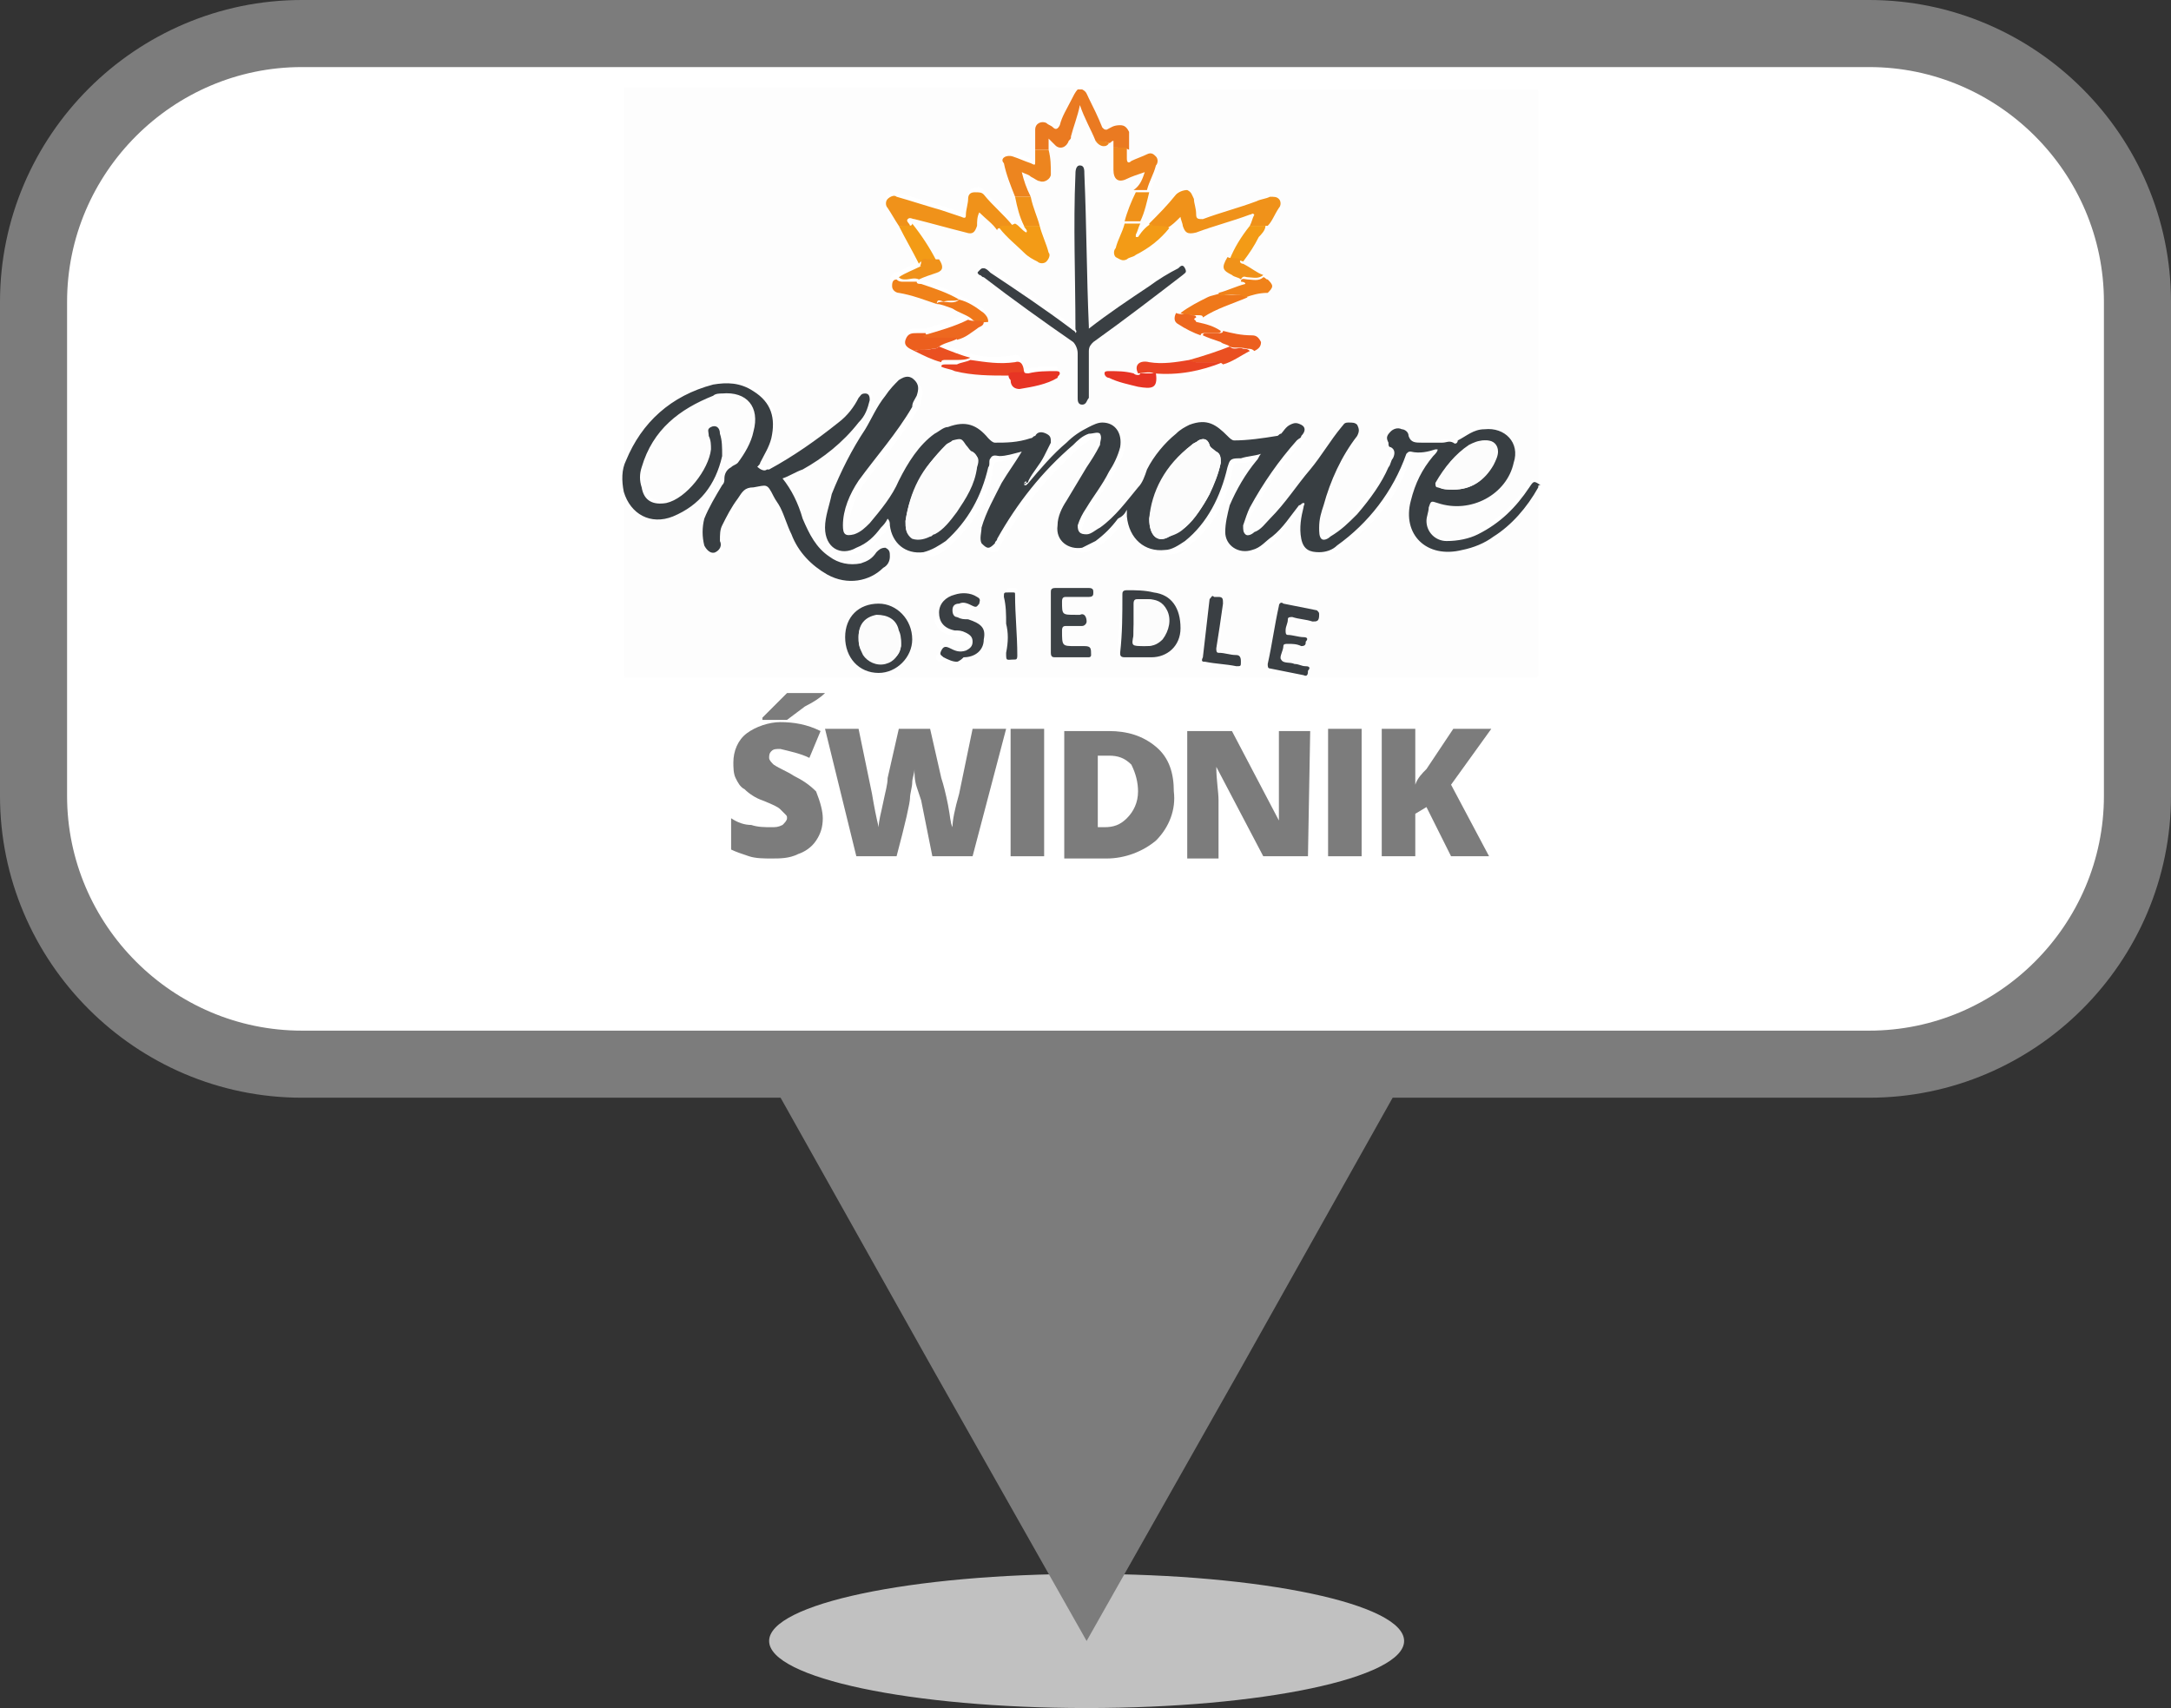 <?xml version="1.0" encoding="utf-8"?>
<!-- Generator: Adobe Illustrator 25.4.1, SVG Export Plug-In . SVG Version: 6.00 Build 0)  -->
<svg version="1.1" id="Warstwa_1" xmlns="http://www.w3.org/2000/svg" xmlns:xlink="http://www.w3.org/1999/xlink" x="0px" y="0px"
	 viewBox="0 0 97.1 76.4" style="enable-background:new 0 0 97.1 76.4;" xml:space="preserve">
<rect x="0" y="0" width="97.1" height="76.4" fill="#333333" stroke="none"/>
<style type="text/css">
	.st0{fill:#C1C1C1;}
	.st1{fill:#FFFFFF;stroke:#7C7C7C;stroke-width:3;}
	.st2{fill:#7C7C7C;}
	.st3{fill:#FDFDFD;}
	.st4{fill:#383E42;}
	.st5{fill:#EA7A21;}
	.st6{fill:#3A3F43;}
	.st7{fill:#F0921A;}
	.st8{fill:#3C4246;}
	.st9{fill:#ED851F;}
	.st10{fill:#F39B16;}
	.st11{fill:#E94323;}
	.st12{fill:#F0821A;}
	.st13{fill:#EF781A;}
	.st14{fill:#E73424;}
	.st15{fill:#EC5F1E;}
	.st16{fill:#ED681F;}
	.st17{fill:#EA5021;}
	.st18{fill:#FCFCFC;}
</style>
<g>
	<ellipse class="st0" cx="48.6" cy="73.4" rx="14.2" ry="3"/>
	<path class="st1" d="M13.5,1.5h70.1c6.6,0,12,5.4,12,12v22.1c0,6.6-5.4,12-12,12H13.5c-6.6,0-12-5.4-12-12V13.5
		C1.5,6.9,6.9,1.5,13.5,1.5z"/>
	<polygon class="st2" points="48.6,48.9 62.4,48.9 55.5,61.2 48.6,73.4 41.7,61.2 34.8,48.9 	"/>
	<path class="st2" d="M36.8,36.6c0,0.4-0.1,0.7-0.3,1c-0.2,0.3-0.5,0.5-0.8,0.6c-0.4,0.2-0.8,0.2-1.2,0.2c-0.3,0-0.7,0-1-0.1
		c-0.3-0.1-0.6-0.2-0.8-0.3v-1.4c0.3,0.2,0.6,0.3,0.9,0.3c0.3,0.1,0.6,0.1,0.9,0.1c0.2,0,0.3,0,0.5-0.1c0.1-0.1,0.2-0.2,0.2-0.3
		c0-0.1,0-0.1-0.1-0.2c-0.1-0.1-0.1-0.1-0.2-0.2c-0.1-0.1-0.3-0.2-0.8-0.4c-0.3-0.1-0.6-0.3-0.8-0.5c-0.2-0.1-0.3-0.3-0.4-0.5
		c-0.1-0.2-0.1-0.5-0.1-0.7c0-0.5,0.2-1,0.6-1.3c0.4-0.3,1-0.5,1.5-0.5c0.6,0,1.2,0.1,1.8,0.4l-0.5,1.2c-0.4-0.2-0.9-0.3-1.3-0.4
		c-0.2,0-0.3,0-0.4,0.1c-0.1,0.1-0.1,0.2-0.1,0.3c0,0.1,0.1,0.2,0.2,0.3c0.3,0.2,0.6,0.3,0.9,0.5c0.4,0.2,0.7,0.4,1,0.7
		C36.7,35.9,36.8,36.3,36.8,36.6z M34.1,32.2v-0.1c0.4-0.4,0.7-0.7,0.8-0.8c0.1-0.1,0.2-0.2,0.3-0.3h1.7V31
		c-0.2,0.2-0.5,0.4-0.9,0.6l-0.8,0.6L34.1,32.2z"/>
	<path class="st2" d="M43.5,38.3h-1.8l-0.5-2.5L41,35.2c-0.1-0.3-0.1-0.6-0.1-0.8c0,0.2-0.1,0.4-0.1,0.6s-0.1,0.5-0.1,0.7
		s-0.2,1.1-0.6,2.6h-1.8l-1.4-5.7h1.5l0.6,2.9c0.1,0.6,0.2,1.1,0.3,1.5c0-0.3,0.1-0.6,0.2-1.1s0.2-0.8,0.2-1.1l0.5-2.2h1.4l0.5,2.2
		c0.1,0.3,0.2,0.7,0.3,1.2s0.1,0.8,0.2,1c0-0.3,0.1-0.8,0.3-1.5l0.6-2.9h1.5L43.5,38.3z"/>
	<path class="st2" d="M45.2,38.3v-5.7h1.5v5.7H45.2z"/>
	<path class="st2" d="M52.5,35.4c0.1,0.8-0.2,1.6-0.8,2.2c-0.6,0.5-1.4,0.8-2.2,0.8h-1.9v-5.7h2c0.8,0,1.5,0.2,2.1,0.7
		C52.3,33.9,52.5,34.6,52.5,35.4z M50.9,35.4c0-0.4-0.1-0.8-0.3-1.2c-0.3-0.3-0.6-0.4-1-0.4h-0.5v3.2h0.3c0.4,0,0.7-0.1,1-0.4
		C50.7,36.3,50.9,35.9,50.9,35.4z"/>
	<path class="st2" d="M58.5,38.3h-2l-2.1-4l0,0c0,0.6,0.1,1.1,0.1,1.5v2.6h-1.4v-5.7h2l2.1,4l0,0c0-0.6,0-1,0-1.4v-2.6h1.4
		L58.5,38.3z"/>
	<path class="st2" d="M59.4,38.3v-5.7h1.5v5.7H59.4z"/>
	<path class="st2" d="M66.6,38.3h-1.7l-1.1-2.2l-0.5,0.3v1.9h-1.5v-5.7h1.5v2.5c0.1-0.3,0.3-0.5,0.5-0.7l1.2-1.8h1.7l-1.8,2.5
		L66.6,38.3z"/>
	<g>
		<path class="st3" d="M68.8,21.8c0,2.8,0,5.6,0,8.3c0,0.2,0,0.2-0.2,0.2c-13.5,0-27,0-40.5,0c-0.2,0-0.2,0-0.2-0.2
			c0-8.7,0-17.3,0-26c0-0.2,0-0.2,0.2-0.2c6.7,0,13.4,0,20.1,0c-0.1,0.1-0.2,0.3-0.3,0.5c-0.2,0.4-0.3,0.7-0.5,1.1
			c-0.1,0.2-0.2,0.2-0.3,0.1c-0.1-0.1-0.2-0.1-0.3-0.2c-0.3-0.1-0.5,0-0.5,0.3c0,0.3,0,0.6,0,0.9c0,0.1,0,0.3,0,0.4
			c0,0.2-0.1,0.2-0.2,0.1c-0.2-0.1-0.5-0.2-0.8-0.3c-0.3-0.1-0.5,0.1-0.5,0.4c0.2,0.5,0.3,1,0.5,1.5c0.1,0.4,0.3,0.8,0.4,1.3
			c0,0.1,0.1,0.2,0.1,0.3c-0.2-0.1-0.3-0.3-0.5-0.4c-0.4-0.5-0.9-0.9-1.3-1.4c-0.1-0.1-0.2-0.2-0.4-0.1c-0.2,0-0.2,0.1-0.3,0.3
			c0,0.2-0.1,0.5-0.1,0.7c0,0.1-0.1,0.2-0.2,0.1c-0.3-0.1-0.6-0.2-0.9-0.3c-0.7-0.2-1.3-0.4-2-0.6c-0.2-0.1-0.3,0-0.4,0.1
			c-0.1,0.1-0.1,0.3,0,0.4c0.2,0.3,0.3,0.5,0.5,0.8c0.3,0.6,0.7,1.1,1,1.6c0,0.1-0.1,0.1-0.2,0.2c-0.3,0.2-0.6,0.4-1,0.5
			c-0.1,0.1-0.2,0.2-0.2,0.3c0,0.2,0.1,0.2,0.3,0.3c0.6,0.2,1.1,0.4,1.7,0.5c0.2,0.1,0.4,0.2,0.6,0.2c0.3,0.1,0.6,0.2,0.9,0.5
			c-0.6,0.3-1.3,0.5-1.9,0.7c-0.1,0-0.2,0-0.4,0c-0.2,0-0.5,0-0.5,0.3c-0.1,0.3,0.2,0.4,0.3,0.5c0,0,0,0,0,0
			c0.4,0.3,0.8,0.4,1.3,0.6c0.2,0.1,0.4,0.1,0.6,0.2c0.8,0.2,1.6,0.3,2.4,0.2c0,0.1,0,0.2,0,0.3c0,0.2,0.1,0.4,0.4,0.4
			c0.6-0.1,1.2-0.2,1.7-0.5c0.1,0,0.2-0.1,0.1-0.2c0-0.1-0.1-0.1-0.2-0.1c-0.4,0-0.8,0-1.2,0.1c-0.1,0-0.1,0-0.2-0.1
			c0-0.4-0.1-0.6-0.4-0.5c-0.7,0.1-1.3,0.1-2-0.1c-0.5-0.2-1-0.3-1.4-0.5c0.3-0.2,0.6-0.2,0.9-0.4c0.3-0.1,0.6-0.3,0.9-0.5
			c0.1-0.1,0.3-0.1,0.3-0.3c0.1-0.2,0-0.3-0.2-0.4c-0.3-0.2-0.7-0.4-1.1-0.6c-0.6-0.3-1.1-0.4-1.7-0.7c-0.1,0-0.2,0-0.2-0.1
			c0.3-0.1,0.6-0.2,0.8-0.3c0.3-0.2,0.4-0.3,0.1-0.6c-0.3-0.6-0.7-1.1-1.1-1.7c0,0,0,0,0-0.1c0-0.1-0.2-0.2-0.1-0.3
			c0.1-0.1,0.2,0,0.3,0c0.8,0.2,1.5,0.4,2.3,0.6c0.3,0.1,0.5,0,0.5-0.3c0-0.2,0.1-0.4,0.1-0.6c0.3,0.3,0.5,0.5,0.8,0.8
			c0.4,0.4,0.8,0.8,1.2,1.1c0.2,0.1,0.4,0.3,0.6,0.4c0.1,0.1,0.3,0.1,0.4,0c0.1-0.1,0.1-0.2,0.1-0.4c-0.1-0.4-0.3-0.8-0.4-1.2
			c-0.1-0.4-0.3-0.8-0.4-1.3c-0.1-0.4-0.2-0.7-0.4-1.1c0.2,0,0.3,0.1,0.4,0.2C46.2,8,46.3,8,46.5,8.1C46.7,8.2,47,8,47,7.8
			c0-0.4,0-0.7-0.1-1.1c0-0.2,0-0.3,0-0.5c0.1,0.1,0.2,0.2,0.3,0.3c0.2,0.2,0.5,0.1,0.6-0.2c0-0.1,0-0.1,0.1-0.2
			c0.1-0.5,0.3-0.9,0.4-1.4c0.3,0.6,0.5,1.1,0.7,1.6c0.2,0.3,0.4,0.3,0.6,0.1c0.1,0,0.1-0.1,0.2-0.1c0,0.1,0,0.2,0,0.3
			c0,0.3-0.1,0.7-0.1,1c0,0.4,0.2,0.6,0.6,0.4c0.3-0.1,0.5-0.2,0.8-0.3C51.1,8,51,8.3,50.9,8.6c-0.2,0.4-0.4,0.9-0.5,1.3
			c-0.1,0.4-0.3,0.7-0.4,1.1c-0.1,0.1-0.1,0.3,0,0.4c0.1,0.1,0.3,0.2,0.5,0.1c0.1,0,0.3-0.1,0.4-0.2c0.6-0.3,1-0.7,1.5-1.2
			c0.2-0.2,0.4-0.3,0.6-0.5c0,0.2,0.1,0.3,0.1,0.4c0.1,0.4,0.2,0.5,0.6,0.3c0.8-0.3,1.6-0.5,2.4-0.8c0.1,0,0.1-0.1,0.2,0
			C56,9.8,56,9.9,55.9,10.1c-0.3,0.5-0.6,1-0.9,1.5c-0.3,0.4-0.3,0.5,0.2,0.8c0.1,0.1,0.3,0.1,0.4,0.2c0.1,0.1,0.2,0,0.2,0.1
			c-0.4,0.1-0.8,0.3-1.2,0.4c-0.2,0.1-0.4,0.1-0.6,0.2c-0.4,0.2-0.9,0.4-1.2,0.7c-0.2,0.2-0.2,0.4,0.1,0.5c0.3,0.2,0.6,0.4,1,0.5
			c0.3,0.1,0.5,0.2,0.8,0.3c0.1,0,0.3,0,0.4,0.2c-0.6,0.2-1.2,0.4-1.8,0.6c-0.6,0.1-1.2,0.2-1.8,0.1c-0.4-0.1-0.7,0.2-0.5,0.5
			c0,0.2-0.1,0.1-0.2,0.1c-0.4,0-0.7-0.1-1.1-0.1c-0.1,0-0.2,0-0.2,0.1c0,0.1,0.1,0.2,0.2,0.2c0.4,0.2,0.8,0.3,1.3,0.4
			c0.5,0.1,0.8,0.1,0.8-0.6c1.1,0.1,2.1-0.1,3.1-0.5c0.4-0.1,0.8-0.4,1.2-0.6c0.2-0.1,0.4-0.2,0.3-0.4c0-0.2-0.2-0.3-0.4-0.3
			c-0.4,0-0.9-0.1-1.3-0.2c-0.3-0.1-0.6-0.3-0.9-0.4c-0.1,0-0.2-0.1,0-0.2c0.7-0.3,1.3-0.6,2-0.9c0.3-0.1,0.6-0.2,0.9-0.3
			c0.1,0,0.2-0.1,0.2-0.3c0-0.1-0.1-0.2-0.2-0.3c-0.1,0-0.1-0.1-0.2-0.1c-0.3-0.1-0.5-0.3-0.8-0.4c-0.1,0-0.2-0.1-0.1-0.2
			c0.2-0.4,0.5-0.7,0.7-1.1c0.1-0.2,0.2-0.3,0.3-0.5c0.2-0.2,0.3-0.5,0.5-0.8c0.1-0.1,0.1-0.3,0-0.4c-0.1-0.1-0.2-0.2-0.4-0.1
			c-0.2,0.1-0.4,0.1-0.6,0.2c-0.8,0.3-1.6,0.5-2.4,0.8c-0.2,0.1-0.3,0.1-0.3-0.2c0-0.2-0.1-0.4-0.1-0.7c0-0.2-0.1-0.3-0.3-0.4
			c-0.2-0.1-0.3,0-0.5,0.2c-0.4,0.5-0.8,0.9-1.2,1.3c-0.2,0.1-0.3,0.3-0.5,0.5c0,0,0,0-0.1,0c0.1-0.2,0.1-0.3,0.2-0.5
			c0.2-0.4,0.3-0.9,0.5-1.3c0.1-0.4,0.3-0.7,0.4-1.1c0.1-0.1,0.1-0.3,0-0.4C51.7,7,51.6,6.9,51.4,7c-0.2,0.1-0.5,0.2-0.7,0.3
			c-0.1,0.1-0.2,0-0.2-0.1c0-0.2,0-0.3,0-0.5c0-0.3,0-0.6,0-0.8c0-0.2-0.1-0.3-0.4-0.3c-0.2,0-0.4,0.1-0.6,0.2
			c-0.1,0.1-0.2,0-0.2-0.1c-0.2-0.4-0.4-0.8-0.6-1.3C48.7,4.2,48.6,4,48.5,4c6.7,0,13.4,0,20.1,0c0.2,0,0.2,0,0.2,0.2
			c0,5.8,0,11.6,0,17.4c-0.2-0.2-0.3-0.2-0.5,0.1c-0.6,0.9-1.4,1.6-2.3,2.1c-0.4,0.2-0.9,0.4-1.4,0.3c-0.5,0-0.8-0.4-0.9-0.9
			c0-0.2,0-0.4,0.1-0.6c0.1-0.3,0.1-0.3,0.4-0.2c1.5,0.5,3.1-0.4,3.4-1.8c0.2-0.9-0.4-1.6-1.3-1.5c-0.4,0-0.8,0.2-1.2,0.5
			c-0.1,0-0.1,0.1-0.2,0.1c-0.1-0.1-0.3-0.1-0.5,0c-0.3,0-0.6,0-0.9,0c-0.3,0-0.5,0-0.6-0.3c0-0.1-0.2-0.2-0.3-0.3
			c-0.2,0-0.3,0-0.5,0.1c-0.1,0.1-0.2,0.3-0.1,0.5c0,0.1,0.1,0.2,0.1,0.2c0.2,0.2,0.2,0.3,0.1,0.5c-0.1,0.1-0.1,0.3-0.2,0.4
			c-0.4,0.8-0.9,1.5-1.4,2.1c-0.3,0.4-0.7,0.8-1.2,1c-0.1,0.1-0.3,0.2-0.4,0.1C59,24,59,23.8,59,23.7c0-0.3,0.1-0.6,0.2-1
			c0.4-1.1,0.8-2.2,1.5-3.1c0.1-0.1,0.1-0.3,0-0.5C60.7,19,60.5,19,60.4,19c-0.1,0-0.2,0.1-0.3,0.2c-0.5,0.6-0.9,1.3-1.4,1.9
			c-0.5,0.8-1.1,1.5-1.8,2.2c-0.2,0.2-0.4,0.4-0.7,0.6C56.2,24,56,24.1,55.9,24c-0.2-0.1-0.2-0.3-0.1-0.4c0-0.3,0.1-0.5,0.3-0.8
			c0.6-1.1,1.3-2.1,2.1-3c0.1-0.1,0.1-0.1,0.2-0.2c0.1-0.2,0.1-0.3,0-0.5c-0.1-0.1-0.3-0.1-0.5,0c-0.1,0.1-0.2,0.2-0.4,0.4
			c0,0-0.1,0.1-0.2,0.1c-0.6,0.1-1.2,0.3-1.9,0.2c-0.1,0-0.2-0.1-0.3-0.2c-0.5-0.6-0.9-0.8-1.7-0.5c-0.2,0.1-0.4,0.2-0.6,0.4
			c-0.5,0.4-1,1-1.3,1.6c-0.1,0.3-0.2,0.6-0.4,0.8c-0.5,0.7-1,1.3-1.7,1.8c-0.2,0.1-0.4,0.3-0.6,0.3c-0.3,0.1-0.4-0.1-0.4-0.4
			c0.1-0.3,0.2-0.6,0.4-0.8c0.3-0.5,0.7-1.1,1-1.6c0.2-0.4,0.4-0.7,0.5-1.1c0.1-0.6-0.2-1.1-0.8-1.1c-0.2,0-0.4,0.1-0.6,0.2
			c-0.4,0.2-0.7,0.4-1,0.7c-0.6,0.5-1.2,1.2-1.7,1.8c0,0,0,0,0,0c0.2-0.4,0.5-0.7,0.7-1.1c0.1-0.2,0.2-0.4,0.3-0.6
			c0.1-0.2,0-0.4-0.2-0.4c-0.2-0.1-0.4-0.1-0.5,0.1c0,0.1-0.1,0.1-0.2,0.1c-0.5,0.1-1,0.2-1.6,0.2c-0.1,0-0.2-0.1-0.3-0.2
			c-0.5-0.6-1-0.9-1.8-0.5c-0.2,0.1-0.4,0.2-0.6,0.3c-0.7,0.6-1.2,1.3-1.6,2.1c-0.3,0.7-0.8,1.3-1.3,1.9c-0.2,0.2-0.4,0.4-0.7,0.5
			c-0.3,0.1-0.5,0-0.5-0.4c0.1-0.7,0.3-1.4,0.7-2c0.8-1.1,1.7-2.1,2.4-3.3c0.1-0.1,0.2-0.3,0.2-0.5c0.1-0.3,0.1-0.5-0.1-0.7
			c-0.2-0.2-0.4-0.2-0.7,0c-0.3,0.2-0.5,0.4-0.6,0.7c-0.3,0.5-0.6,1-0.9,1.5c-0.5,0.9-1.1,1.9-1.5,2.9c-0.2,0.5-0.3,1-0.3,1.5
			c0,0.8,0.7,1.2,1.4,0.9c0.4-0.2,0.8-0.6,1.1-0.9c0.1-0.1,0.2-0.3,0.3-0.4c0,0.1,0,0.2,0.1,0.3c0.1,0.8,0.7,1.2,1.5,1.2
			c0.4,0,0.7-0.2,1-0.5c1-0.9,1.7-2,1.9-3.3c0-0.1,0-0.3,0.1-0.4c0.1-0.1,0.3,0,0.4-0.1c0.3,0,0.6-0.1,1-0.2
			c-0.3,0.5-0.6,0.9-0.9,1.4c-0.4,0.6-0.8,1.3-0.9,2c-0.1,0.2-0.1,0.5,0,0.7c0,0.1,0.1,0.2,0.3,0.2c0.1,0,0.3,0,0.3-0.2
			c0-0.1,0.1-0.1,0.1-0.2c0.9-1.6,2.1-3,3.4-4.2c0.2-0.2,0.5-0.4,0.7-0.5c0.2-0.1,0.3-0.2,0.5,0c0.2,0.1,0.1,0.3,0,0.5
			c-0.1,0.4-0.3,0.7-0.6,1c-0.3,0.5-0.6,0.9-0.9,1.5c-0.2,0.4-0.3,0.7-0.4,1.1c0,0.7,0.5,1.1,1.1,1c0.2-0.1,0.4-0.2,0.6-0.3
			c0.4-0.3,0.7-0.6,1-1c0.1-0.1,0.2-0.3,0.4-0.4c0,0.2,0,0.2,0,0.3c0,1,0.7,1.6,1.7,1.5c0.4,0,0.7-0.2,0.9-0.4
			c1.1-0.9,1.7-2,1.9-3.3c0.1-0.4,0.1-0.4,0.5-0.4c0,0,0.1,0,0.1,0c0.3-0.1,0.5-0.1,0.9-0.2c-0.1,0.1-0.2,0.2-0.2,0.3
			c-0.4,0.7-0.9,1.3-1.2,2C55.1,23,55,23.4,55,23.9c0.1,0.6,0.6,1,1.2,0.8c0.3-0.1,0.6-0.3,0.9-0.6c0.4-0.4,0.8-0.9,1.2-1.4
			c0-0.1,0.1-0.1,0.2-0.1c0,0.1,0,0.2,0,0.2c-0.1,0.5-0.2,0.9-0.1,1.4c0.1,0.4,0.4,0.6,0.8,0.6c0.3,0,0.6-0.1,0.8-0.3
			c1.5-1,2.6-2.4,3.1-4.1c0-0.1,0.1-0.1,0.2-0.1c0.4,0,0.7-0.1,1.1-0.1c0,0,0,0,0,0c-0.1,0.1-0.1,0.2-0.2,0.3c-0.5,0.6-0.8,1.3-1,2
			c-0.3,1.6,0.7,2.6,2.3,2.2c0.5-0.1,1-0.3,1.4-0.6C67.7,23.5,68.3,22.7,68.8,21.8z M35,21.4c0.3-0.2,0.7-0.3,1-0.5
			c0.9-0.6,1.9-1.2,2.5-2.1c0.2-0.3,0.4-0.6,0.5-1c0-0.1,0-0.3-0.2-0.3c-0.1,0-0.2,0-0.3,0.2c-0.2,0.5-0.5,0.8-0.9,1.1
			c-0.9,0.9-2,1.5-3.1,2.1c0,0-0.1,0-0.1,0c-0.2,0-0.3-0.1-0.4-0.1c-0.1,0,0.1-0.2,0.1-0.2c0.2-0.4,0.4-0.7,0.5-1.1
			c0.2-0.9,0-1.6-0.8-2.1c-0.6-0.4-1.2-0.4-1.8-0.3c-1.9,0.4-3.1,1.6-3.9,3.4c-0.2,0.4-0.2,0.9-0.1,1.4c0.3,1.1,1.1,1.6,2.2,1.1
			c1.2-0.5,1.9-1.4,2.2-2.7c0.1-0.3,0.1-0.7-0.1-1c-0.1-0.2-0.2-0.3-0.4-0.3c-0.2,0.1-0.2,0.3-0.1,0.4c0.1,0.2,0.1,0.4,0.1,0.6
			c-0.1,1-1.1,2.2-2,2.4c-0.5,0.1-1-0.1-1.1-0.7c-0.1-0.3,0-0.6,0-0.9c0.5-1.6,1.6-2.6,3.2-3.2c0.1,0,0.3-0.1,0.4-0.1
			c1.1-0.1,1.7,0.6,1.4,1.7c-0.2,0.5-0.5,0.9-0.7,1.4C33,20.8,33,20.9,32.8,21c-0.2,0.1-0.4,0.2-0.3,0.5c0,0.1,0,0.2-0.1,0.3
			c-0.3,0.5-0.6,1-0.8,1.5c-0.1,0.4-0.2,0.8,0,1.2c0.1,0.2,0.3,0.4,0.5,0.3c0.2-0.1,0.3-0.3,0.2-0.5c-0.1-0.2,0-0.5,0.1-0.7
			c0.2-0.4,0.5-0.8,0.7-1.2c0.2-0.3,0.4-0.4,0.7-0.5c0.6-0.1,0.6-0.1,0.9,0.4c0.1,0.2,0.2,0.3,0.3,0.5c0.2,0.4,0.3,0.8,0.5,1.2
			c0.3,0.8,0.9,1.4,1.6,1.8c0.8,0.5,1.8,0.3,2.5-0.3c0.1-0.2,0.3-0.3,0.3-0.5c0-0.2,0-0.3-0.2-0.4c-0.2-0.1-0.3,0-0.4,0.2
			c-0.1,0.3-0.4,0.4-0.7,0.5c-0.5,0.1-1,0.1-1.4-0.3c-0.6-0.4-0.9-1.1-1.2-1.7C35.6,22.6,35.4,22,35,21.4z M48.7,14.7
			c0-0.1,0-0.2,0-0.3c0-2.3-0.1-4.5-0.2-6.8c0-0.2,0-0.4-0.2-0.4c-0.2,0-0.2,0.2-0.2,0.4c-0.1,2.3-0.1,4.6,0,6.9c0,0.1,0,0.1,0,0.2
			c-0.1-0.1-0.2-0.1-0.2-0.2c-1.2-0.9-2.4-1.7-3.6-2.5c-0.1-0.1-0.2-0.1-0.3-0.2c-0.1,0-0.2,0-0.2,0.1c-0.1,0.1,0,0.2,0,0.2
			c0.1,0.1,0.1,0.1,0.2,0.1c1.3,1,2.6,2,4,2.9c0.2,0.1,0.3,0.3,0.2,0.5c0,0.7,0,1.3,0,2c0,0.1,0,0.3,0.2,0.3c0.2,0,0.3-0.2,0.3-0.3
			c0,0,0-0.1,0-0.1c-0.1-0.7,0-1.3,0-2c0-0.2,0.1-0.3,0.2-0.4c1.4-1,2.7-1.9,4-3c0.1-0.1,0.2-0.2,0.1-0.3c-0.1-0.1-0.2-0.1-0.3,0
			c-0.4,0.3-0.9,0.6-1.3,0.8C50.5,13.4,49.6,14,48.7,14.7z M51,29.4c0.1,0,0.3,0,0.4,0c0.8,0,1.3-0.6,1.3-1.3c0-0.8-0.4-1.5-1.2-1.6
			c-0.4-0.1-0.8-0.1-1.2-0.1c-0.1,0-0.1,0-0.2,0.2c0,0.9-0.1,1.7-0.1,2.6c0,0.1,0,0.2,0.2,0.2C50.5,29.3,50.7,29.3,51,29.4z
			 M37.8,28.5c0,0.9,0.6,1.6,1.5,1.6c0.9,0,1.5-0.6,1.5-1.5c0-0.9-0.6-1.6-1.5-1.6C38.4,27,37.8,27.7,37.8,28.5z M47,27.8
			C47,27.8,47,27.8,47,27.8c0,0.4,0,0.9,0,1.3c0,0.1,0,0.2,0.2,0.2c0.5,0,1,0,1.5,0c0.1,0,0.1,0,0.1-0.1c0.1-0.3,0-0.4-0.3-0.4
			c-0.1,0-0.3,0-0.4,0c-0.7,0-0.7,0-0.6-0.7c0-0.1,0-0.2,0.2-0.2c0.2,0,0.5,0,0.7,0c0.1,0,0.2,0,0.2-0.2c0-0.2,0-0.3-0.3-0.3
			c-0.1,0-0.1,0-0.2,0c-0.6,0-0.6,0-0.6-0.6c0-0.1,0-0.2,0.2-0.2c0.3,0,0.6,0,1,0c0.2,0,0.2-0.1,0.2-0.2c0-0.1,0-0.2-0.2-0.2
			c-0.5,0-1,0-1.5,0c-0.1,0-0.2,0-0.2,0.2C47,27,47,27.4,47,27.8z M59,27.5c0-0.1,0-0.1-0.1-0.1c-0.5-0.1-1-0.2-1.5-0.3
			c-0.1,0-0.2,0-0.2,0.1c-0.2,0.9-0.3,1.7-0.5,2.6c0,0.1,0,0.2,0.1,0.2c0.5,0.1,1,0.2,1.5,0.3c0.2,0,0.2-0.1,0.2-0.2
			c0-0.1,0-0.2-0.1-0.2c-0.2,0-0.3-0.1-0.5-0.1c-0.2,0-0.5,0-0.6-0.2c-0.1-0.1,0.1-0.4,0.1-0.6c0-0.2,0.1-0.2,0.2-0.1
			c0.2,0,0.4,0.1,0.6,0.1c0.2,0,0.2-0.1,0.2-0.2c0-0.1,0-0.2-0.1-0.2c-0.2,0-0.5-0.1-0.7-0.1c-0.1,0-0.2,0-0.1-0.2
			c0-0.2,0.1-0.3,0.1-0.5c0-0.1,0.1-0.1,0.2-0.1c0.3,0.1,0.6,0.1,0.9,0.2C58.9,27.8,59,27.8,59,27.5z M42.8,29.6c0,0,0.1,0,0.1,0
			c0.5,0,0.9-0.4,0.9-0.8c0.1-0.5-0.2-0.8-0.7-0.9c-0.2,0-0.3-0.1-0.5-0.1c-0.2-0.1-0.3-0.2-0.2-0.3c0-0.2,0.1-0.3,0.3-0.3
			c0.2-0.1,0.4,0,0.6,0.1c0.1,0.1,0.2,0,0.3-0.1c0-0.1,0.1-0.2-0.1-0.3c-0.3-0.2-0.6-0.2-1-0.1c-0.4,0.1-0.7,0.4-0.7,0.8
			c0,0.4,0.2,0.7,0.7,0.8c0.2,0,0.3,0.1,0.5,0.1c0.2,0.1,0.3,0.2,0.3,0.4c0,0.2-0.1,0.3-0.3,0.4c-0.2,0.1-0.5,0-0.7-0.1
			c-0.2-0.1-0.3-0.1-0.4,0.1c-0.1,0.2,0,0.2,0.1,0.3C42.3,29.5,42.5,29.6,42.8,29.6z M54.3,26.7c-0.1,0-0.1,0-0.1,0.2
			c-0.1,0.9-0.2,1.7-0.3,2.6c0,0.1,0,0.2,0.1,0.2c0.5,0,0.9,0.1,1.4,0.2c0.2,0,0.2,0,0.2-0.2c0-0.1,0.1-0.3-0.2-0.3
			c-0.3,0-0.5-0.1-0.8-0.1c-0.1,0-0.2-0.1-0.1-0.2c0.1-0.7,0.2-1.4,0.3-2c0-0.2,0-0.3-0.2-0.3C54.5,26.7,54.4,26.7,54.3,26.7z
			 M45,27.9C45,27.9,45,27.9,45,27.9c0,0.4,0,0.8,0.1,1.1c0,0.4,0,0.4,0.4,0.3c0.1,0,0.2-0.1,0.1-0.2c-0.1-0.9-0.1-1.8-0.1-2.7
			c0-0.1,0-0.1-0.1-0.1c-0.1,0-0.2,0-0.2,0c-0.2,0-0.2,0.1-0.2,0.2C45,27.1,45,27.5,45,27.9z"/>
		<path class="st4" d="M68.8,21.8c-0.5,0.9-1.2,1.7-2,2.2c-0.4,0.3-0.9,0.5-1.4,0.6c-1.6,0.4-2.7-0.7-2.3-2.2c0.2-0.8,0.5-1.4,1-2
			c0.1-0.1,0.2-0.2,0.2-0.3c0,0,0,0,0,0c0,0,0,0-0.1,0c-0.3,0.1-0.7,0.2-1.1,0.1c-0.1,0-0.1,0-0.2,0.1c-0.6,1.7-1.7,3.1-3.1,4.1
			c-0.2,0.2-0.5,0.3-0.8,0.3c-0.4,0-0.7-0.1-0.8-0.6c-0.1-0.5,0-1,0.1-1.4c0-0.1,0.1-0.2,0-0.2c-0.1,0-0.1,0.1-0.2,0.1
			c-0.4,0.5-0.7,1-1.2,1.4c-0.3,0.2-0.5,0.5-0.9,0.6c-0.6,0.2-1.2-0.2-1.2-0.8c0-0.4,0.1-0.8,0.2-1.2c0.3-0.7,0.7-1.4,1.2-2
			c0.1-0.1,0.1-0.2,0.2-0.3c-0.3,0.1-0.6,0.1-0.9,0.2c0,0-0.1,0-0.1,0c-0.4,0-0.4,0.1-0.5,0.4c-0.3,1.3-0.9,2.5-1.9,3.3
			c-0.3,0.2-0.6,0.4-0.9,0.4c-0.9,0.1-1.6-0.5-1.7-1.5c0-0.1,0-0.2,0-0.3c-0.1,0.2-0.2,0.3-0.4,0.4c-0.3,0.4-0.6,0.7-1,1
			c-0.2,0.1-0.4,0.2-0.6,0.3c-0.6,0.1-1.2-0.3-1.1-1c0-0.4,0.2-0.8,0.4-1.1c0.3-0.5,0.6-1,0.9-1.5c0.2-0.3,0.4-0.6,0.6-1
			c0-0.2,0.1-0.3,0-0.5c-0.1-0.1-0.3,0-0.5,0c-0.3,0.1-0.5,0.3-0.7,0.5c-1.4,1.2-2.5,2.6-3.4,4.2c0,0.1-0.1,0.1-0.1,0.2
			c-0.1,0.1-0.2,0.2-0.3,0.2c-0.1,0-0.2-0.1-0.3-0.2c-0.1-0.2,0-0.5,0-0.7c0.2-0.7,0.6-1.4,0.9-2c0.3-0.5,0.6-0.9,0.9-1.4
			c-0.4,0.1-0.7,0.2-1,0.2c-0.1,0-0.3-0.1-0.4,0.1c-0.1,0.1,0,0.3-0.1,0.4c-0.3,1.3-0.9,2.4-1.9,3.3c-0.3,0.2-0.6,0.4-1,0.5
			c-0.8,0.1-1.4-0.4-1.5-1.2c0-0.1,0-0.2-0.1-0.3c-0.1,0.2-0.2,0.3-0.3,0.4c-0.3,0.4-0.6,0.7-1.1,0.9c-0.7,0.4-1.4,0-1.4-0.9
			c0-0.5,0.2-1,0.3-1.5c0.4-1,0.9-2,1.5-2.9c0.3-0.5,0.5-1,0.9-1.5c0.2-0.3,0.4-0.5,0.6-0.7c0.3-0.2,0.5-0.2,0.7,0
			c0.2,0.2,0.2,0.4,0.1,0.7c-0.1,0.2-0.2,0.3-0.2,0.5c-0.7,1.2-1.6,2.2-2.4,3.3c-0.4,0.6-0.7,1.3-0.7,2c0,0.4,0.1,0.5,0.5,0.4
			c0.3-0.1,0.5-0.3,0.7-0.5c0.5-0.6,1-1.2,1.3-1.9c0.4-0.8,0.9-1.6,1.6-2.1c0.2-0.1,0.4-0.3,0.6-0.3c0.8-0.3,1.3-0.1,1.8,0.5
			c0.1,0.1,0.2,0.2,0.3,0.2c0.5,0,1,0,1.6-0.2c0.1,0,0.1-0.1,0.2-0.1c0.1-0.2,0.3-0.2,0.5-0.1c0.2,0.1,0.2,0.2,0.2,0.4
			c-0.1,0.2-0.2,0.4-0.3,0.6c-0.2,0.4-0.5,0.7-0.7,1.1c0,0,0,0.1-0.1,0.1c0,0,0,0-0.1,0.1c0,0,0.1,0,0.1,0c0,0,0,0,0.1-0.1
			c0.5-0.6,1.1-1.3,1.7-1.8c0.3-0.3,0.6-0.5,1-0.7c0.2-0.1,0.4-0.2,0.6-0.2c0.6,0,0.9,0.5,0.8,1.1c-0.1,0.4-0.3,0.8-0.5,1.1
			c-0.3,0.6-0.7,1.1-1,1.6c-0.2,0.3-0.3,0.5-0.4,0.8c0,0.3,0.1,0.4,0.4,0.4c0.2,0,0.4-0.2,0.6-0.3c0.7-0.5,1.2-1.2,1.7-1.8
			c0.2-0.2,0.3-0.5,0.4-0.8c0.3-0.6,0.8-1.2,1.3-1.6c0.2-0.2,0.4-0.3,0.6-0.4c0.8-0.3,1.2,0,1.7,0.5c0.1,0.1,0.2,0.2,0.3,0.2
			c0.6,0,1.3-0.1,1.9-0.2c0.1,0,0.1-0.1,0.2-0.1c0.1-0.1,0.2-0.3,0.4-0.4c0.2-0.1,0.3-0.1,0.5,0c0.2,0.1,0.2,0.3,0,0.5
			c0,0.1-0.1,0.1-0.2,0.2c-0.8,0.9-1.5,1.9-2.1,3c-0.1,0.2-0.2,0.5-0.3,0.8c0,0.2,0,0.3,0.1,0.4c0.1,0.1,0.3,0,0.4-0.1
			c0.3-0.1,0.5-0.4,0.7-0.6c0.7-0.7,1.2-1.5,1.8-2.2c0.5-0.6,0.9-1.3,1.4-1.9c0.1-0.1,0.1-0.2,0.3-0.2c0.2,0,0.3,0,0.4,0.1
			c0.1,0.2,0.1,0.3,0,0.5c-0.7,0.9-1.2,2-1.5,3.1c-0.1,0.3-0.2,0.6-0.2,1c0,0.2,0,0.4,0.1,0.5c0.1,0.1,0.3,0,0.4-0.1
			c0.5-0.3,0.8-0.6,1.2-1c0.6-0.7,1.1-1.4,1.4-2.1c0.1-0.1,0.1-0.3,0.2-0.4c0.1-0.2,0.1-0.4-0.1-0.5c-0.1,0-0.1-0.1-0.1-0.2
			c-0.1-0.2-0.1-0.3,0.1-0.5c0.1-0.1,0.3-0.2,0.5-0.1c0.1,0,0.3,0.1,0.3,0.3c0.1,0.3,0.3,0.3,0.6,0.3c0.3,0,0.6,0,0.9,0
			c0.2,0,0.3-0.1,0.5,0c0.1,0.1,0.2,0,0.2-0.1c0.4-0.2,0.7-0.5,1.2-0.5c0.9-0.1,1.6,0.6,1.3,1.5c-0.3,1.4-1.9,2.3-3.4,1.8
			c-0.3-0.1-0.3-0.1-0.4,0.2c0,0.2-0.1,0.4-0.1,0.6c0,0.5,0.4,0.9,0.9,0.9c0.5,0,1-0.1,1.4-0.3c1-0.5,1.7-1.2,2.3-2.1
			c0.2-0.3,0.2-0.3,0.5-0.1C68.8,21.7,68.8,21.7,68.8,21.8z M51.4,23.2c0,0.8,0.4,1.1,0.9,0.8c0.2-0.1,0.5-0.3,0.7-0.4
			c0.4-0.4,0.8-0.9,1.1-1.5c0.2-0.4,0.4-0.9,0.5-1.4c0-0.2,0-0.4-0.2-0.5c-0.1-0.1-0.3-0.2-0.3-0.3c-0.1-0.3-0.3-0.3-0.5-0.2
			c-0.1,0.1-0.2,0.1-0.3,0.2C52.2,20.8,51.6,22,51.4,23.2z M40.5,23.3c0,0.3,0,0.6,0.3,0.7c0.3,0.2,0.5,0,0.8-0.1
			c0.1,0,0.1-0.1,0.2-0.1c0.4-0.3,0.7-0.6,1-1c0.4-0.6,0.8-1.3,0.9-2c0-0.2,0.1-0.4-0.2-0.6c-0.1,0-0.2-0.2-0.3-0.3
			c-0.2-0.3-0.2-0.3-0.6-0.2c-0.1,0.1-0.2,0.1-0.3,0.2C41.3,20.9,40.7,22,40.5,23.3z M65,21.9c0.8,0,1.4-0.4,1.8-1.1
			c0.1-0.2,0.2-0.4,0.2-0.6c0-0.3-0.2-0.5-0.5-0.5c-0.3,0-0.5,0.1-0.7,0.2c-0.7,0.4-1.2,1-1.5,1.7c-0.1,0.1,0,0.1,0.1,0.2
			C64.5,21.9,64.7,21.9,65,21.9z"/>
		<path class="st5" d="M49.8,6.6c0-0.1,0-0.2,0-0.3c-0.1,0-0.1,0.1-0.2,0.1c-0.2-0.1-0.4,0-0.6-0.1c-0.2-0.5-0.5-1-0.7-1.6
			c-0.1,0.5-0.3,1-0.4,1.4c0,0.1,0,0.1-0.1,0.2c-0.1,0.3-0.4,0.4-0.6,0.2c-0.1-0.1-0.2-0.2-0.3-0.3c0,0.2,0,0.3,0,0.5
			c-0.2,0-0.4,0-0.6,0c0-0.3,0-0.6,0-0.9c0-0.3,0.3-0.4,0.5-0.3c0.1,0.1,0.2,0.1,0.3,0.2c0.1,0.1,0.2,0.1,0.3-0.1
			c0.1-0.4,0.3-0.7,0.5-1.1C48,4.3,48.1,4.1,48.2,4c0.1,0,0.2,0,0.2,0c0.2,0.1,0.2,0.2,0.3,0.4c0.2,0.4,0.4,0.8,0.6,1.3
			c0.1,0.1,0.1,0.1,0.2,0.1c0.2-0.1,0.3-0.2,0.6-0.2c0.2,0,0.3,0.1,0.4,0.3c0,0.3,0,0.6,0,0.8C50.3,6.6,50.1,6.6,49.8,6.6z"/>
		<path class="st4" d="M35,21.4c0.4,0.5,0.7,1.1,0.9,1.8c0.3,0.7,0.6,1.3,1.2,1.7c0.4,0.3,0.9,0.4,1.4,0.3c0.3-0.1,0.5-0.2,0.7-0.5
			c0.1-0.1,0.2-0.2,0.4-0.2c0.2,0.1,0.2,0.2,0.2,0.4c0,0.2-0.1,0.4-0.3,0.5c-0.6,0.6-1.6,0.8-2.5,0.3c-0.7-0.4-1.3-1-1.6-1.8
			c-0.2-0.4-0.3-0.8-0.5-1.2c-0.1-0.2-0.2-0.3-0.3-0.5c-0.3-0.6-0.3-0.5-0.9-0.4c-0.4,0-0.5,0.2-0.7,0.5c-0.3,0.4-0.5,0.8-0.7,1.2
			c-0.1,0.2-0.1,0.4-0.1,0.7c0.1,0.2,0,0.4-0.2,0.5c-0.2,0.1-0.4-0.1-0.5-0.3c-0.1-0.4-0.1-0.8,0-1.2c0.2-0.5,0.5-1,0.8-1.5
			c0.1-0.1,0.1-0.2,0.1-0.3c0-0.2,0.1-0.4,0.3-0.5c0.1-0.1,0.2-0.1,0.3-0.2c0.3-0.4,0.6-0.9,0.7-1.4c0.3-1.1-0.3-1.8-1.4-1.7
			c-0.1,0-0.3,0-0.4,0.1c-1.5,0.6-2.7,1.5-3.2,3.2c-0.1,0.3-0.1,0.6,0,0.9c0.1,0.6,0.5,0.8,1.1,0.7c0.9-0.2,1.9-1.5,2-2.4
			c0-0.2,0-0.4-0.1-0.6c0-0.2-0.1-0.3,0.1-0.4c0.2-0.1,0.4,0,0.4,0.3c0.1,0.3,0.1,0.6,0.1,1c-0.3,1.3-1,2.2-2.2,2.7
			c-1,0.4-1.9-0.1-2.2-1.1c-0.1-0.5-0.1-1,0.1-1.4c0.7-1.7,2-2.9,3.9-3.4c0.6-0.1,1.2-0.1,1.8,0.3c0.8,0.5,1,1.2,0.8,2.1
			c-0.1,0.4-0.3,0.7-0.5,1.1c0,0.1-0.2,0.2-0.1,0.2c0.1,0.1,0.3,0.2,0.4,0.1c0,0,0.1,0,0.1,0c1.1-0.6,2.1-1.3,3.1-2.1
			c0.4-0.3,0.7-0.7,0.9-1.1c0.1-0.1,0.1-0.2,0.3-0.2c0.2,0,0.2,0.2,0.2,0.3c-0.1,0.4-0.2,0.7-0.5,1c-0.7,0.9-1.6,1.6-2.5,2.1
			C35.6,21.1,35.3,21.3,35,21.4z"/>
		<path class="st6" d="M48.7,14.7c0.9-0.7,1.8-1.3,2.7-1.9c0.4-0.3,0.9-0.6,1.3-0.8c0.1-0.1,0.2-0.2,0.3,0c0.1,0.2,0,0.2-0.1,0.3
			c-1.3,1-2.6,2-4,3c-0.1,0.1-0.2,0.2-0.2,0.4c0,0.7,0,1.3,0,2c0,0,0,0.1,0,0.1c-0.1,0.1-0.1,0.3-0.3,0.3c-0.2,0-0.2-0.2-0.2-0.3
			c0-0.7,0-1.3,0-2c0-0.2-0.1-0.4-0.2-0.5c-1.3-0.9-2.7-1.9-4-2.9c-0.1,0-0.1-0.1-0.2-0.1c-0.1-0.1-0.1-0.1,0-0.2
			c0.1-0.1,0.1-0.1,0.2-0.1c0.1,0,0.2,0.1,0.3,0.2c1.2,0.8,2.4,1.6,3.6,2.5c0.1,0.1,0.2,0.1,0.2,0.2c0.1-0.1,0-0.1,0-0.2
			c0-2.3-0.1-4.6,0-6.9c0-0.1,0-0.4,0.2-0.4c0.2,0,0.2,0.2,0.2,0.4c0.1,2.3,0.1,4.5,0.2,6.8C48.7,14.4,48.7,14.5,48.7,14.7z"/>
		<path class="st7" d="M55.9,10.1C56,9.9,56,9.8,56.1,9.6c-0.1-0.1-0.1,0-0.2,0c-0.8,0.3-1.6,0.5-2.4,0.8c-0.4,0.1-0.5,0-0.6-0.3
			c0-0.1-0.1-0.3-0.1-0.4c-0.2,0.2-0.4,0.4-0.6,0.5c-0.2-0.1-0.4,0-0.6-0.1c-0.1,0-0.2,0-0.2-0.1c0.4-0.4,0.8-0.8,1.2-1.3
			c0.1-0.1,0.3-0.2,0.5-0.2c0.2,0.1,0.2,0.2,0.3,0.4c0,0.2,0.1,0.4,0.1,0.7c0,0.2,0.1,0.2,0.3,0.2c0.8-0.3,1.6-0.5,2.4-0.8
			c0.2-0.1,0.4-0.1,0.6-0.2c0.2,0,0.3,0,0.4,0.1c0.1,0.1,0.1,0.3,0,0.4c-0.2,0.3-0.3,0.6-0.5,0.8C56.3,10.1,56.1,10.1,55.9,10.1z"/>
		<path class="st7" d="M40.2,10.1c-0.2-0.3-0.3-0.5-0.5-0.8c-0.1-0.1-0.1-0.3,0-0.4c0.1-0.1,0.3-0.2,0.4-0.1c0.7,0.2,1.3,0.4,2,0.6
			c0.3,0.1,0.6,0.2,0.9,0.3c0.2,0.1,0.2,0,0.2-0.1c0-0.2,0.1-0.5,0.1-0.7c0-0.2,0.1-0.3,0.3-0.3c0.2,0,0.3,0,0.4,0.1
			c0.4,0.5,0.9,0.9,1.3,1.4c-0.1,0-0.3,0.1-0.5,0.1c-0.1,0-0.2,0-0.2,0.1c-0.2-0.3-0.5-0.5-0.8-0.8c-0.1,0.2-0.1,0.4-0.1,0.6
			c-0.1,0.3-0.2,0.4-0.5,0.3c-0.8-0.2-1.5-0.4-2.3-0.6c-0.1,0-0.2-0.1-0.3,0c-0.1,0.1,0.1,0.2,0.1,0.3c0,0,0,0,0,0.1
			c0,0.1-0.1,0.1-0.2,0.1C40.4,10.1,40.3,10.1,40.2,10.1z"/>
		<path class="st6" d="M51,29.4c-0.3,0-0.5,0-0.7,0c-0.2,0-0.2-0.1-0.2-0.2c0.1-0.9,0.1-1.7,0.1-2.6c0-0.1,0-0.2,0.2-0.2
			c0.4,0,0.8,0,1.2,0.1c0.8,0.1,1.2,0.7,1.2,1.6c0,0.8-0.6,1.3-1.3,1.3C51.2,29.4,51.1,29.4,51,29.4z M50.7,28.4
			c0,0.4,0,0.4,0.4,0.5c0,0,0.1,0,0.1,0c0.3,0,0.6-0.1,0.7-0.3c0.3-0.4,0.3-0.8,0.2-1.3c-0.2-0.4-0.5-0.5-0.9-0.5
			c-0.1,0-0.2,0-0.3,0c-0.1,0-0.2,0-0.2,0.2C50.7,27.5,50.7,28,50.7,28.4z"/>
		<path class="st6" d="M37.8,28.5c0-0.9,0.6-1.5,1.5-1.5c0.8,0,1.5,0.7,1.5,1.6c0,0.8-0.7,1.5-1.5,1.5
			C38.4,30.1,37.8,29.4,37.8,28.5z M38.4,28.5c0,0.2,0,0.5,0.2,0.7c0.2,0.3,0.6,0.5,1,0.4c0.4-0.1,0.7-0.3,0.7-0.8
			c0-0.2,0-0.4-0.1-0.6c-0.1-0.5-0.5-0.7-1-0.7C38.7,27.6,38.4,27.9,38.4,28.5z"/>
		<path class="st8" d="M47,27.8c0-0.4,0-0.9,0-1.3c0-0.1,0-0.2,0.2-0.2c0.5,0,1,0,1.5,0c0.2,0,0.2,0.1,0.2,0.2c0,0.1,0,0.2-0.2,0.2
			c-0.3,0-0.6,0-1,0c-0.1,0-0.2,0-0.2,0.2c0,0.6,0,0.6,0.6,0.6c0.1,0,0.1,0,0.2,0c0.2-0.1,0.3,0.1,0.3,0.3c0,0.1-0.1,0.2-0.2,0.2
			c-0.2,0-0.5,0-0.7,0c-0.1,0-0.2,0-0.2,0.2c0,0.7,0,0.7,0.6,0.7c0.1,0,0.3,0,0.4,0c0.3,0,0.3,0.1,0.3,0.4c0,0.1-0.1,0.1-0.1,0.1
			c-0.5,0-1,0-1.5,0c-0.1,0-0.2,0-0.2-0.2C47,28.7,47,28.3,47,27.8C47,27.8,47,27.8,47,27.8z"/>
		<path class="st6" d="M59,27.5c0,0.3-0.1,0.3-0.3,0.3c-0.3-0.1-0.6-0.1-0.9-0.2c-0.1,0-0.2,0-0.2,0.1c0,0.2-0.1,0.3-0.1,0.5
			c0,0.1,0,0.2,0.1,0.2c0.2,0,0.5,0.1,0.7,0.1c0.2,0,0.2,0.1,0.1,0.2c0,0.1,0,0.2-0.2,0.2c-0.2-0.1-0.4-0.1-0.6-0.1
			c-0.1,0-0.2,0-0.2,0.1c0,0.2-0.2,0.5-0.1,0.6c0.1,0.2,0.4,0.1,0.6,0.2c0.2,0,0.3,0.1,0.5,0.1c0.2,0,0.2,0.1,0.1,0.2
			c0,0.1,0,0.3-0.2,0.2c-0.5-0.1-1-0.2-1.5-0.3c-0.1,0-0.1-0.1-0.1-0.2c0.2-0.9,0.3-1.7,0.5-2.6c0-0.1,0.1-0.2,0.2-0.1
			c0.5,0.1,1,0.2,1.5,0.3C59,27.4,59,27.4,59,27.5z"/>
		<path class="st6" d="M42.8,29.6c-0.2,0-0.4-0.1-0.6-0.2c-0.1-0.1-0.2-0.1-0.1-0.3c0.1-0.2,0.2-0.2,0.4-0.1
			c0.2,0.1,0.4,0.2,0.7,0.1c0.2-0.1,0.3-0.2,0.3-0.4c0-0.2-0.1-0.3-0.3-0.4c-0.2-0.1-0.3-0.1-0.5-0.1c-0.5-0.1-0.7-0.4-0.7-0.8
			c0-0.4,0.3-0.7,0.7-0.8c0.3-0.1,0.7-0.1,1,0.1c0.2,0.1,0.1,0.2,0.1,0.3c-0.1,0.1-0.1,0.2-0.3,0.1c-0.2-0.1-0.4-0.2-0.6-0.1
			c-0.2,0-0.3,0.1-0.3,0.3c0,0.2,0.1,0.3,0.2,0.3c0.2,0.1,0.3,0.1,0.5,0.1c0.6,0.2,0.8,0.4,0.7,0.9c0,0.5-0.4,0.8-0.9,0.8
			C42.9,29.6,42.8,29.6,42.8,29.6z"/>
		<path class="st9" d="M46.3,6.7c0.2,0,0.4,0,0.6,0C47,7.1,47,7.4,47,7.8c0,0.2-0.3,0.4-0.5,0.3c-0.1,0-0.2-0.1-0.4-0.2
			c-0.1-0.1-0.2-0.1-0.4-0.2c0.1,0.4,0.2,0.7,0.4,1.1c-0.2,0-0.5,0-0.7,0c-0.2-0.5-0.4-1-0.5-1.5C44.7,7.1,45,6.9,45.3,7
			c0.3,0.1,0.5,0.2,0.8,0.3c0.2,0.1,0.2,0.1,0.2-0.1C46.3,7,46.3,6.8,46.3,6.7z"/>
		<path class="st9" d="M49.8,6.6c0.2,0,0.4,0,0.6,0c0,0.2,0,0.3,0,0.5c0,0.2,0.1,0.2,0.2,0.1c0.2-0.1,0.5-0.2,0.7-0.3
			c0.2-0.1,0.3,0,0.4,0.1c0.1,0.1,0.1,0.3,0,0.4c-0.1,0.4-0.3,0.7-0.4,1.1c-0.2,0-0.4,0-0.6,0C51,8.3,51.1,8,51.2,7.7
			c-0.3,0.1-0.6,0.2-0.8,0.3c-0.4,0.2-0.6,0-0.6-0.4C49.8,7.3,49.8,6.9,49.8,6.6z"/>
		<path class="st6" d="M54.3,26.7c0.1,0,0.1,0,0.2,0c0.2,0,0.2,0.1,0.2,0.3c-0.1,0.7-0.2,1.4-0.3,2c0,0.1,0,0.2,0.1,0.2
			c0.3,0,0.5,0.1,0.8,0.1c0.2,0,0.2,0.2,0.2,0.3c0,0.2,0,0.2-0.2,0.2c-0.5-0.1-0.9-0.1-1.4-0.2c-0.1,0-0.2,0-0.1-0.2
			c0.1-0.9,0.2-1.7,0.3-2.6C54.2,26.7,54.2,26.6,54.3,26.7z"/>
		<path class="st10" d="M51.5,10c0,0.1,0.1,0.1,0.2,0.1c0.2,0,0.4,0,0.6,0.1c-0.4,0.5-0.9,0.9-1.5,1.2c-0.1,0.1-0.3,0.1-0.4,0.2
			c-0.2,0.1-0.3,0-0.5-0.1c-0.1-0.1-0.1-0.3,0-0.4c0.1-0.4,0.3-0.7,0.4-1.1c0.2,0,0.5,0,0.7,0c-0.1,0.2-0.1,0.3-0.2,0.5
			c0,0,0,0,0,0.1c0,0,0,0,0.1,0C51.1,10.3,51.3,10.1,51.5,10z"/>
		<path class="st10" d="M44.7,10.2c0-0.1,0.1-0.1,0.2-0.1c0.2,0,0.3,0,0.5-0.1c0.2,0.1,0.3,0.3,0.5,0.4c0.1-0.1-0.1-0.2-0.1-0.3
			c0.2,0,0.5,0,0.7,0c0.1,0.4,0.3,0.8,0.4,1.2c0.1,0.1,0,0.3-0.1,0.4c-0.1,0.1-0.3,0.1-0.4,0c-0.2-0.1-0.4-0.2-0.6-0.4
			C45.5,11,45,10.6,44.7,10.2z"/>
		<path class="st11" d="M54.7,16.2c-1,0.4-2,0.6-3.1,0.5c-0.2-0.1-0.5,0-0.7,0c-0.2-0.4,0.1-0.6,0.5-0.5c0.6,0.1,1.2,0,1.8-0.1
			c0.1,0,0.2,0.1,0.3,0.1c0.3,0,0.6,0,0.9,0C54.5,16.1,54.6,16.2,54.7,16.2z"/>
		<path class="st6" d="M45,27.9c0-0.4,0-0.8-0.1-1.2c0-0.2,0-0.2,0.2-0.2c0.1,0,0.1,0,0.2,0c0.1,0,0.1,0,0.1,0.1
			c0,0.9,0.1,1.8,0.1,2.7c0,0.1,0,0.2-0.1,0.2c-0.4,0-0.4,0.1-0.4-0.3C45.1,28.7,45.1,28.3,45,27.9C45,27.9,45,27.9,45,27.9z"/>
		<path class="st11" d="M43.4,16.1c0.7,0.1,1.3,0.2,2,0.1c0.3-0.1,0.4,0.2,0.4,0.5c-0.2,0-0.5-0.1-0.7,0.1c-0.8,0-1.6,0-2.4-0.2
			c-0.2-0.1-0.4-0.1-0.6-0.2c0-0.1,0.1-0.1,0.2-0.1c0.2,0,0.4,0,0.5,0C43,16.2,43.2,16.2,43.4,16.1z"/>
		<path class="st12" d="M41.9,13.6c-0.6-0.2-1.1-0.4-1.7-0.5c-0.1,0-0.3-0.1-0.3-0.3c0-0.1,0-0.3,0.2-0.3c0.1,0.1,0.2,0.1,0.3,0.1
			c0.2,0,0.4,0,0.6,0c0,0.1,0.1,0.1,0.2,0.1c0.6,0.2,1.2,0.4,1.7,0.7c-0.2,0.1-0.5,0-0.7,0.1C42,13.4,41.9,13.4,41.9,13.6z"/>
		<path class="st13" d="M52.8,14c0.4-0.3,0.8-0.5,1.2-0.7c0.2-0.1,0.4-0.1,0.6-0.2c0,0.1,0.2,0.1,0.3,0.1c0.3,0,0.6-0.1,0.9,0.1
			c-0.7,0.3-1.4,0.5-2,0.9c0-0.1-0.1-0.1-0.2-0.1C53.2,14.1,53,14.1,52.8,14z"/>
		<path class="st10" d="M40.2,10.1c0.1,0,0.3,0,0.4,0c0.1,0,0.2,0,0.2-0.1c0.4,0.5,0.8,1.1,1.1,1.7c-0.1,0-0.2,0-0.4,0
			c-0.1,0-0.3-0.1-0.4,0.1C40.8,11.2,40.5,10.7,40.2,10.1z"/>
		<path class="st14" d="M45.1,16.7c0.2-0.1,0.5,0,0.7-0.1c0,0.1,0.1,0.1,0.2,0.1c0.4-0.1,0.8-0.1,1.2-0.1c0.1,0,0.2,0,0.2,0.1
			c0,0.1-0.1,0.1-0.1,0.2c-0.5,0.3-1.1,0.4-1.7,0.5c-0.2,0-0.4-0.1-0.4-0.4C45.1,16.9,45.1,16.8,45.1,16.7z"/>
		<path class="st15" d="M40.9,15.7C40.8,15.7,40.8,15.7,40.9,15.7c-0.2-0.1-0.5-0.2-0.4-0.5c0.1-0.3,0.3-0.3,0.5-0.3
			c0.1,0,0.2,0,0.4,0c0,0.1,0.1,0.1,0.2,0.1c0.4,0,0.7,0,1.1,0c0.1,0,0.2,0,0.2,0.1c-0.3,0.2-0.6,0.2-0.9,0.4
			c-0.1,0.1-0.2,0.1-0.3,0.1C41.4,15.7,41.1,15.6,40.9,15.7z"/>
		<path class="st15" d="M55,15.5c-0.1-0.1-0.3-0.1-0.4-0.2c-0.3-0.1-0.6-0.2-0.8-0.3c0-0.1,0.1-0.1,0.2-0.1c0.2,0,0.3,0,0.5,0
			c0.1,0,0.2,0,0.2-0.1c0.4,0.1,0.8,0.2,1.3,0.2c0.2,0,0.3,0.1,0.4,0.3c0,0.2-0.1,0.3-0.3,0.4c-0.1-0.1-0.2-0.1-0.3-0.1
			C55.4,15.5,55.2,15.6,55,15.5z"/>
		<path class="st14" d="M51,16.7c0.2,0,0.5,0,0.7,0c0.1,0.7-0.2,0.7-0.8,0.6c-0.4-0.1-0.9-0.2-1.3-0.4c-0.1,0-0.2-0.1-0.2-0.2
			c0-0.1,0.1-0.1,0.2-0.1c0.4,0,0.7,0,1.1,0.1C50.8,16.8,51,16.8,51,16.7z"/>
		<path class="st10" d="M55.9,10.1c0.2,0,0.5,0,0.7,0c0,0.2-0.2,0.4-0.3,0.5c-0.2,0.4-0.4,0.7-0.7,1.1c-0.2-0.1-0.4,0-0.6-0.1
			C55.2,11.1,55.5,10.6,55.9,10.1z"/>
		<path class="st12" d="M55.7,13.3c-0.3-0.2-0.6-0.1-0.9-0.1c-0.1,0-0.2,0.1-0.3-0.1c0.4-0.1,0.8-0.3,1.2-0.4c0-0.1-0.2-0.1-0.2-0.1
			c0-0.2,0.2-0.1,0.3-0.1c0.2,0,0.5,0.1,0.7-0.1c0.1,0,0.1,0.1,0.2,0.1c0.1,0.1,0.2,0.2,0.2,0.3c0,0.1-0.1,0.2-0.2,0.3
			C56.3,13.1,56,13.2,55.7,13.3z"/>
		<path class="st7" d="M41.2,11.7c0.1-0.2,0.2-0.1,0.4-0.1c0.1,0,0.2,0,0.4,0c0.2,0.3,0.2,0.5-0.1,0.6c-0.3,0.1-0.6,0.2-0.8,0.3
			c-0.2-0.1-0.4,0-0.6,0c-0.1,0-0.2,0-0.3-0.1c0.3-0.2,0.6-0.3,1-0.5C41.1,11.9,41.2,11.9,41.2,11.7z"/>
		<path class="st13" d="M41.9,13.6c0-0.1,0.2-0.1,0.3-0.1c0.2,0,0.5,0.1,0.7-0.1c0.4,0.1,0.7,0.3,1.1,0.6c0.1,0.1,0.2,0.2,0.2,0.4
			c-0.2,0-0.5,0.1-0.7-0.1c-0.2-0.2-0.6-0.3-0.9-0.5C42.3,13.7,42.1,13.6,41.9,13.6z"/>
		<path class="st16" d="M43.3,14.3c0.2,0.1,0.5,0,0.7,0.1c0,0.2-0.2,0.2-0.3,0.3c-0.3,0.2-0.5,0.4-0.9,0.5c0-0.1-0.1-0.1-0.2-0.1
			c-0.4,0-0.7,0-1.1,0c-0.1,0-0.2,0-0.2-0.1C42,14.8,42.7,14.6,43.3,14.3z"/>
		<path class="st17" d="M55,15.5c0.2,0.2,0.4,0,0.6,0.1c0.1,0,0.2,0,0.3,0.1c-0.4,0.2-0.8,0.5-1.2,0.6c-0.1-0.1-0.2-0.1-0.3-0.1
			c-0.3,0-0.6,0-0.9,0c-0.1,0-0.2,0-0.3-0.1C53.9,15.9,54.5,15.7,55,15.5z"/>
		<path class="st16" d="M54.6,14.8c0,0.1-0.1,0.1-0.2,0.1c-0.2,0-0.3,0-0.5,0c-0.1,0-0.2,0-0.2,0.1c-0.3-0.1-0.7-0.3-1-0.5
			c-0.2-0.1-0.2-0.3-0.1-0.5c0.2,0.1,0.5,0,0.7,0.1c0.1,0,0.2,0,0.2,0.1c-0.2,0.1,0,0.1,0,0.2C54,14.5,54.3,14.6,54.6,14.8z"/>
		<path class="st7" d="M46.5,10.1c-0.2,0-0.5,0-0.7,0c-0.2-0.4-0.3-0.8-0.4-1.3c0.2,0,0.5,0,0.7,0C46.2,9.3,46.4,9.7,46.5,10.1z"/>
		<path class="st17" d="M40.9,15.7c0.2-0.1,0.5,0,0.8-0.1c0.1,0,0.2,0,0.3-0.1c0.5,0.2,1,0.4,1.4,0.5c-0.2,0.1-0.4,0.1-0.6,0.1
			c-0.2,0-0.4,0-0.5,0c-0.1,0-0.2,0-0.2,0.1C41.7,16.1,41.3,15.9,40.9,15.7z"/>
		<path class="st7" d="M56.5,12.3c-0.2,0.2-0.5,0.1-0.7,0.1c-0.1,0-0.2-0.1-0.3,0.1c-0.1-0.1-0.3-0.1-0.4-0.2
			c-0.4-0.2-0.5-0.3-0.2-0.8c0.2,0.1,0.4,0,0.6,0.1c-0.1,0.1,0,0.2,0.1,0.2C56,12,56.2,12.2,56.5,12.3z"/>
		<path class="st7" d="M51,9.9c-0.2,0-0.5,0-0.7,0c0.1-0.4,0.3-0.9,0.5-1.3c0.2,0,0.4,0,0.6,0C51.3,9,51.2,9.5,51,9.9z"/>
		<path class="st9" d="M49,6.3c0.2,0,0.4,0,0.6,0.1C49.5,6.6,49.2,6.6,49,6.3z"/>
		<path class="st18" d="M51.4,23.2c0.1-1.2,0.7-2.4,1.9-3.3c0.1-0.1,0.2-0.1,0.3-0.2c0.2-0.1,0.4-0.1,0.5,0.2c0,0.1,0.2,0.3,0.3,0.3
			c0.2,0.1,0.2,0.3,0.2,0.5c-0.1,0.5-0.3,0.9-0.5,1.4c-0.3,0.5-0.6,1.1-1.1,1.5c-0.2,0.2-0.4,0.3-0.7,0.4
			C51.8,24.3,51.4,24,51.4,23.2z"/>
		<path class="st18" d="M40.5,23.3c0.2-1.3,0.7-2.4,1.8-3.3c0.1-0.1,0.2-0.1,0.3-0.2c0.3-0.2,0.4-0.2,0.6,0.2
			c0.1,0.1,0.1,0.2,0.3,0.3c0.3,0.1,0.3,0.3,0.2,0.6c-0.1,0.8-0.5,1.4-0.9,2c-0.3,0.4-0.6,0.8-1,1c-0.1,0-0.1,0.1-0.2,0.1
			c-0.2,0.1-0.5,0.2-0.8,0.1C40.5,23.9,40.5,23.6,40.5,23.3z"/>
		<path class="st18" d="M65,21.9c-0.2,0-0.4,0-0.7-0.1c-0.1,0-0.1-0.1-0.1-0.2c0.4-0.7,0.9-1.3,1.5-1.7c0.2-0.1,0.4-0.2,0.7-0.2
			c0.3,0,0.5,0.2,0.5,0.5c0,0.2-0.1,0.4-0.2,0.6C66.4,21.5,65.8,21.9,65,21.9z"/>
		<path class="st3" d="M45.9,21.7C45.8,21.7,45.8,21.7,45.9,21.7C45.8,21.7,45.8,21.7,45.9,21.7C45.8,21.7,45.9,21.7,45.9,21.7z"/>
		<path class="st3" d="M45.8,21.6C45.9,21.6,45.9,21.6,45.8,21.6c0.1-0.1,0.1-0.1,0.1,0C45.9,21.6,45.9,21.6,45.8,21.6
			C45.9,21.7,45.8,21.7,45.8,21.6z"/>
		<path class="st3" d="M64.3,20.1C64.3,20.1,64.4,20.1,64.3,20.1C64.4,20.1,64.4,20.1,64.3,20.1C64.3,20.1,64.3,20.1,64.3,20.1z"/>
		<path class="st18" d="M50.7,28.4c0-0.5,0.1-1,0.1-1.4c0-0.1,0-0.2,0.2-0.2c0.1,0,0.2,0,0.3,0c0.4,0,0.7,0.1,0.9,0.5
			c0.2,0.4,0.1,0.9-0.2,1.3c-0.2,0.2-0.4,0.3-0.7,0.3c0,0-0.1,0-0.1,0C50.6,28.9,50.6,28.9,50.7,28.4z"/>
		<path class="st18" d="M38.4,28.5c0-0.5,0.3-0.9,0.8-0.9c0.5-0.1,0.8,0.2,1,0.7c0.1,0.2,0.1,0.4,0.1,0.6c-0.1,0.4-0.3,0.7-0.7,0.8
			c-0.4,0.1-0.8-0.1-1-0.4C38.4,28.9,38.4,28.7,38.4,28.5z"/>
		<path class="st3" d="M50.9,10.5C50.9,10.5,50.9,10.5,50.9,10.5C50.9,10.5,50.9,10.4,50.9,10.5C50.9,10.4,50.9,10.4,50.9,10.5z"/>
	</g>
</g>
</svg>
